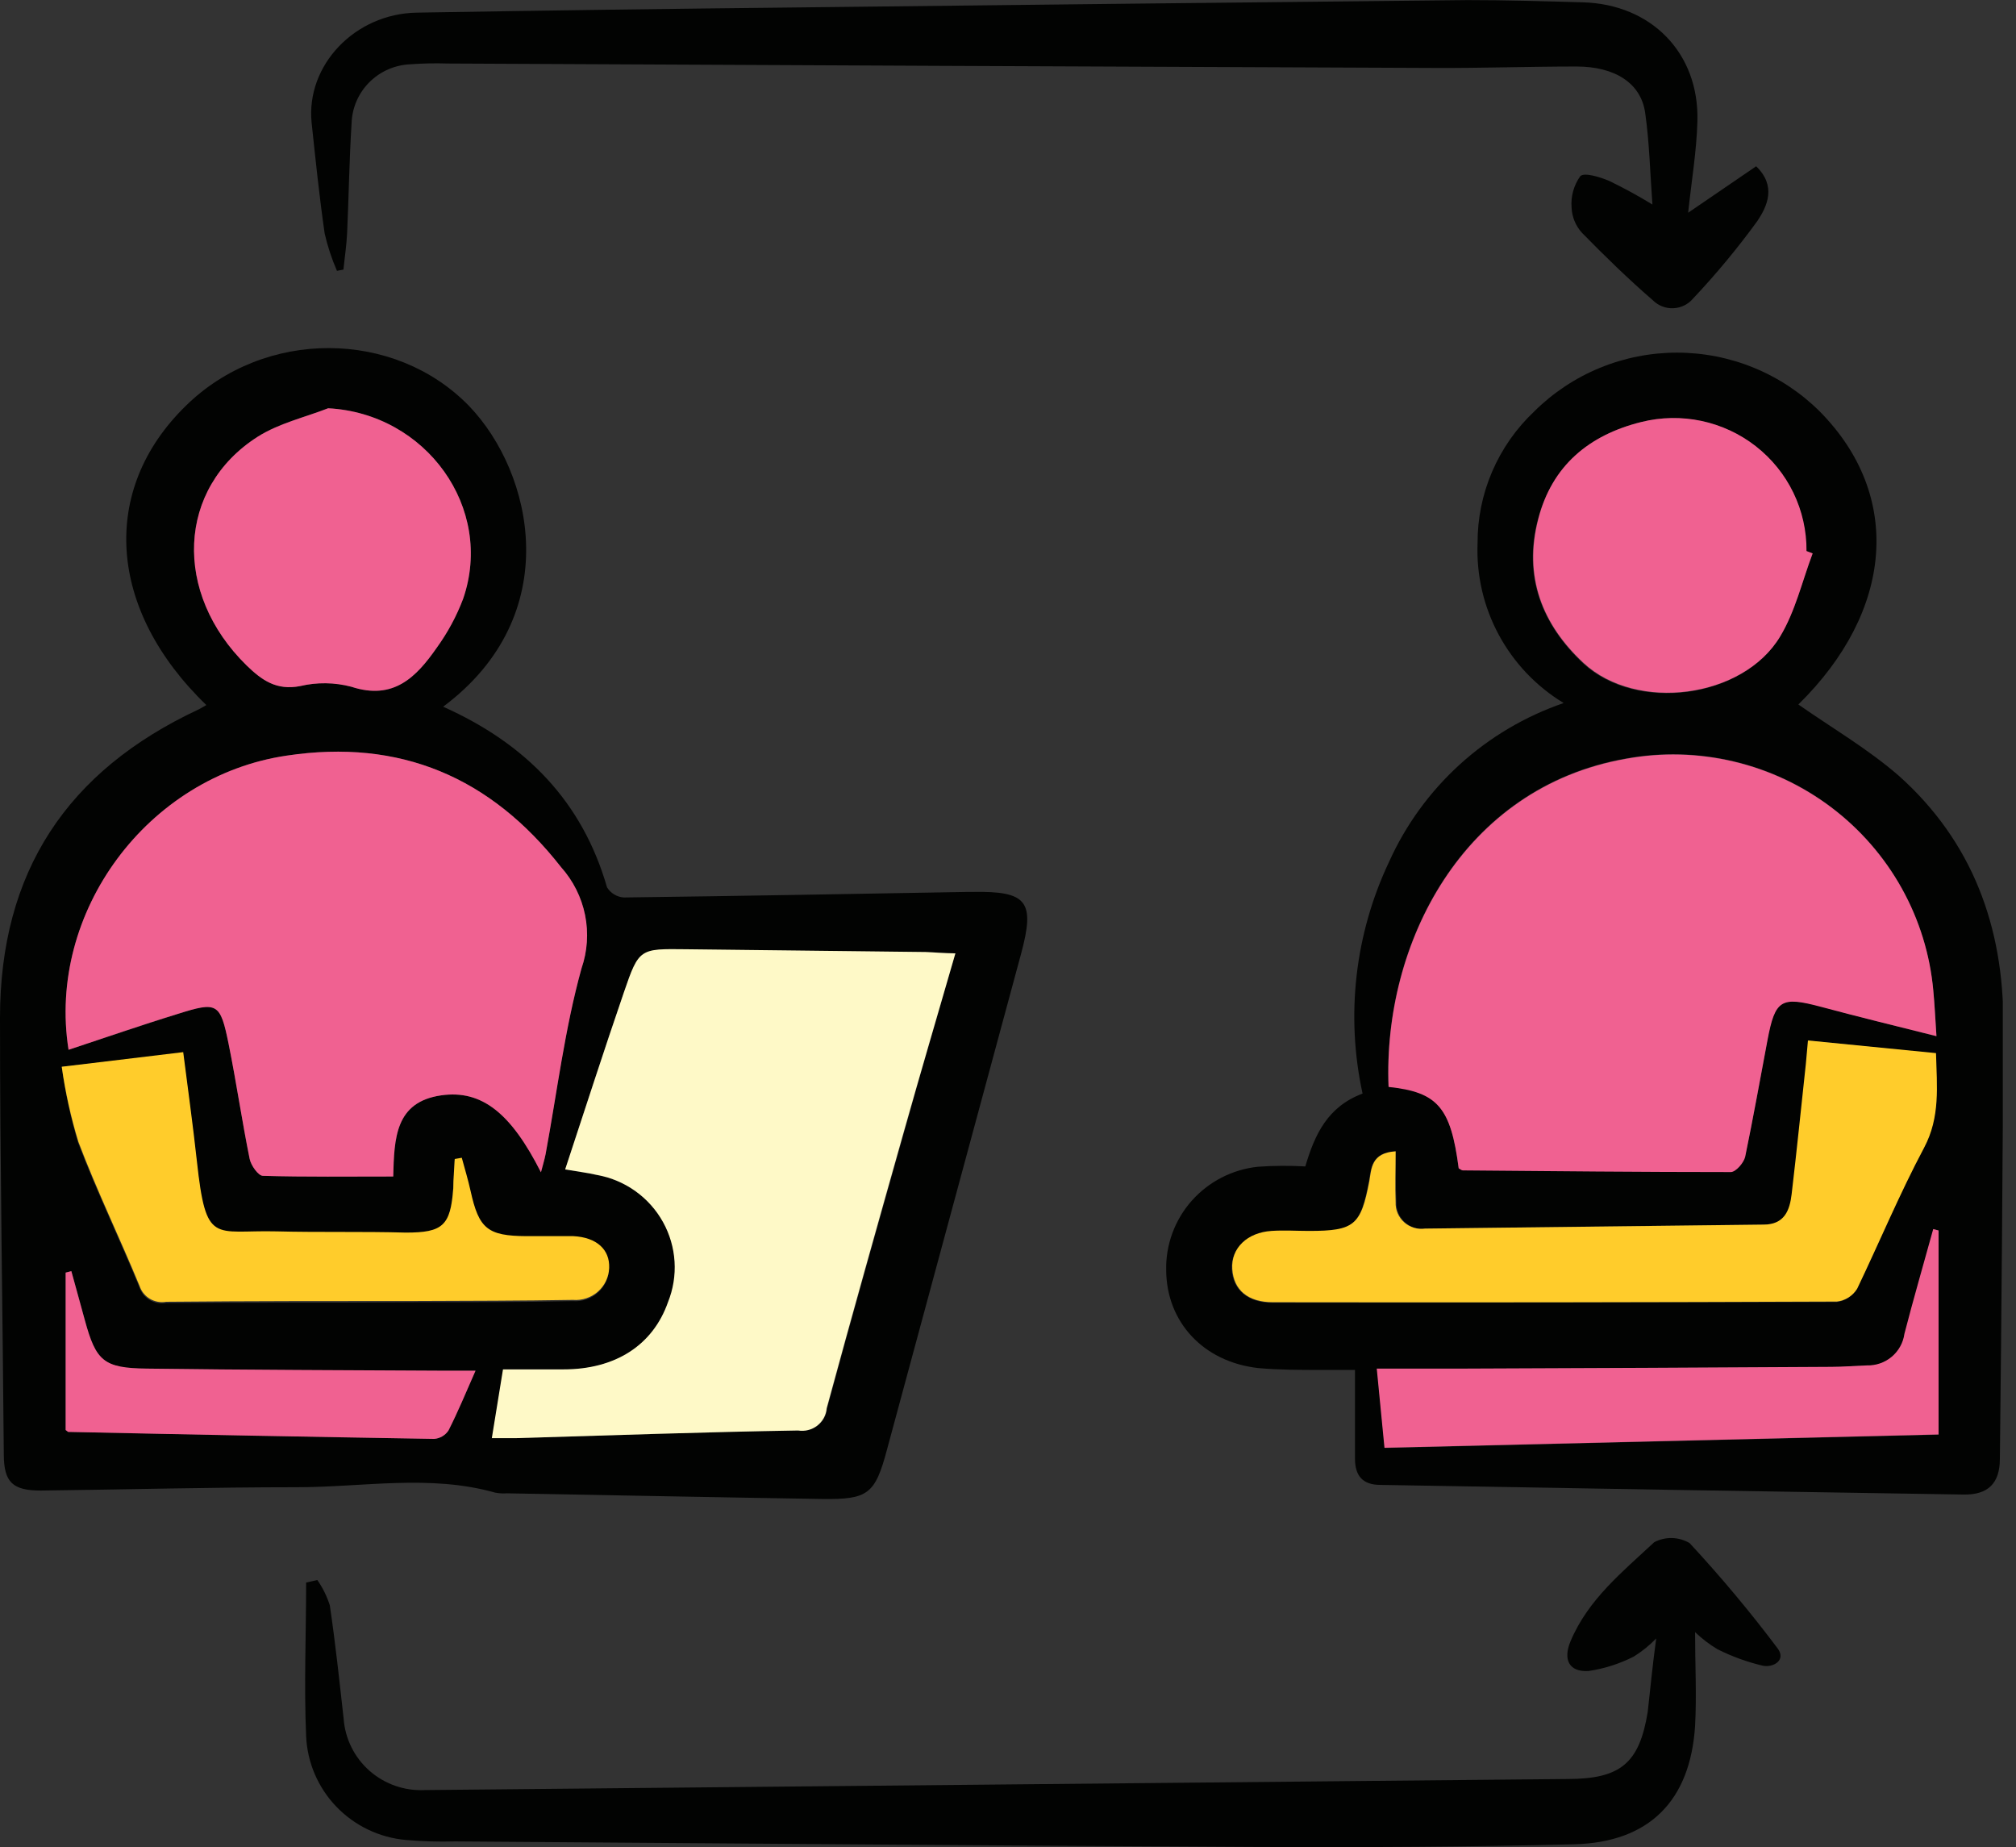 <?xml version="1.0" encoding="UTF-8"?> <svg xmlns="http://www.w3.org/2000/svg" width="131" height="120" viewBox="0 0 131 120" fill="none"><rect x="0" y="0" width="131" height="120" fill="#333333" stroke="none"/><g clip-path="url(#clip0_8341_20954)"><path d="M28.795 45.913C34.171 48.318 37.835 52.063 39.446 57.652C39.562 57.839 39.721 57.996 39.91 58.11C40.099 58.224 40.313 58.292 40.534 58.307C47.97 58.214 55.407 58.077 62.836 57.947H63.141C66.768 57.875 67.276 58.552 66.34 62.002C63.438 72.733 60.536 83.462 57.634 94.188C56.865 97.069 56.408 97.429 53.419 97.386C46.592 97.278 39.772 97.141 32.945 97.018C32.69 97.037 32.434 97.022 32.183 96.975C27.925 95.772 23.601 96.622 19.306 96.622C13.755 96.622 8.205 96.773 2.655 96.838C0.827 96.838 0.261 96.305 0.247 94.526C0.174 85.056 0 75.621 0 66.136C0 56.651 4.353 50.083 12.899 46.093C13.066 46.014 13.219 45.913 13.407 45.805C6.987 39.611 6.471 31.84 12.065 26.374C17.194 21.332 25.632 21.39 30.478 26.374C34.65 30.709 36.761 39.978 28.795 45.913ZM35.151 76.161C35.252 75.765 35.376 75.376 35.455 74.973C36.181 70.947 36.696 66.856 37.784 62.924C38.171 61.807 38.252 60.609 38.019 59.451C37.785 58.293 37.246 57.217 36.457 56.334C31.871 50.479 25.995 47.987 18.645 49.089C9.584 50.414 3.04 59.265 4.455 68.203C6.827 67.418 9.178 66.626 11.536 65.877C14.126 65.056 14.314 65.157 14.858 67.836C15.359 70.313 15.722 72.82 16.222 75.29C16.309 75.715 16.781 76.377 17.086 76.392C19.879 76.471 22.665 76.435 25.552 76.435C25.617 73.95 25.676 71.595 28.665 71.163C31.327 70.781 33.221 72.351 35.151 76.161ZM62.081 61.937C61.356 61.901 60.739 61.865 60.151 61.858L44.575 61.678C41.571 61.642 41.521 61.62 40.548 64.458C39.235 68.261 38.002 72.092 36.725 75.981C37.545 76.118 38.176 76.204 38.836 76.349C39.729 76.512 40.575 76.87 41.312 77.396C42.049 77.922 42.659 78.604 43.099 79.393C43.539 80.181 43.797 81.057 43.855 81.956C43.914 82.856 43.77 83.757 43.436 84.595C42.442 87.411 39.997 88.981 36.645 88.966C35.346 88.966 34.041 88.966 32.713 88.966L31.988 93.432C32.582 93.432 33.076 93.432 33.576 93.432C39.678 93.252 45.779 93.036 51.888 92.935C52.106 92.97 52.33 92.961 52.545 92.906C52.759 92.852 52.96 92.754 53.134 92.618C53.309 92.483 53.453 92.313 53.558 92.12C53.663 91.926 53.727 91.713 53.745 91.494C55.37 85.51 57.061 79.532 58.751 73.554C59.803 69.737 60.942 65.927 62.081 61.937ZM21.323 26.525C19.785 27.123 18.109 27.497 16.752 28.369C11.492 31.739 11.223 38.538 16.026 43.234C17.006 44.184 17.963 44.876 19.502 44.573C20.598 44.313 21.742 44.328 22.832 44.617C25.574 45.517 27.054 43.983 28.374 42.089C29.088 41.103 29.666 40.028 30.094 38.891C32.133 33.014 27.685 26.856 21.323 26.525ZM4.012 69.305C4.236 70.982 4.593 72.639 5.079 74.26C6.283 77.422 7.763 80.475 9.054 83.623C9.169 83.973 9.408 84.27 9.727 84.46C10.046 84.649 10.423 84.718 10.788 84.653C16.237 84.609 21.671 84.653 27.134 84.602C30.493 84.602 33.859 84.602 37.218 84.53C37.511 84.554 37.806 84.518 38.085 84.425C38.363 84.333 38.62 84.185 38.84 83.991C39.06 83.797 39.237 83.561 39.363 83.298C39.488 83.034 39.558 82.747 39.569 82.456C39.62 81.26 38.756 80.468 37.247 80.389C36.232 80.338 35.216 80.389 34.193 80.389C31.697 80.389 31.131 79.906 30.566 77.458C30.406 76.737 30.188 76.017 29.992 75.297L29.535 75.376C29.535 76.01 29.477 76.644 29.441 77.278C29.289 79.705 28.759 80.158 26.358 80.158C23.557 80.115 20.757 80.158 17.956 80.079C13.864 79.978 13.378 81.008 12.776 75.499C12.522 73.165 12.196 70.832 11.891 68.433L4.012 69.305ZM4.266 92.906C4.346 92.971 4.389 93.028 4.426 93.028C12.358 93.192 20.288 93.343 28.215 93.482C28.401 93.467 28.582 93.41 28.743 93.315C28.904 93.22 29.041 93.09 29.143 92.935C29.753 91.732 30.268 90.479 30.899 89.053C30.116 89.053 29.521 89.053 28.919 89.053C22.462 89.053 16.005 89.002 9.54 88.916C6.733 88.916 6.247 88.426 5.514 85.776C5.224 84.71 4.933 83.615 4.636 82.585L4.266 82.679V92.906Z" fill="#020302"></path><path d="M84.819 75.78C85.435 73.698 86.27 71.898 88.54 71.048C87.435 65.974 88.041 60.679 90.267 55.981C91.347 53.586 92.911 51.435 94.862 49.662C96.812 47.89 99.108 46.533 101.607 45.675C99.828 44.595 98.371 43.063 97.388 41.237C96.405 39.412 95.93 37.358 96.013 35.29C96.006 33.69 96.329 32.106 96.962 30.635C97.594 29.163 98.523 27.836 99.691 26.734C100.909 25.522 102.355 24.56 103.947 23.904C105.539 23.248 107.247 22.91 108.971 22.91C110.695 22.91 112.402 23.248 113.994 23.904C115.586 24.56 117.033 25.522 118.25 26.734C123.655 32.193 123.045 39.698 116.857 45.769C119.033 47.288 121.369 48.65 123.386 50.4C128.175 54.678 130.199 60.23 130.177 66.547C130.134 75.953 130.059 85.361 129.952 94.771C129.952 96.377 129.176 97.126 127.587 97.098C114.954 96.901 102.323 96.692 89.694 96.471C88.533 96.471 88.047 95.866 88.047 94.764C88.047 92.949 88.047 91.163 88.047 89.003C87.365 89.003 86.632 89.003 85.871 89.003C84.499 89.003 83.114 89.003 81.75 88.88C78.195 88.477 75.808 85.898 75.779 82.542C75.739 80.881 76.33 79.265 77.434 78.016C78.539 76.767 80.077 75.976 81.742 75.801C82.766 75.729 83.794 75.722 84.819 75.78ZM125.831 67.317C125.759 66.223 125.715 65.279 125.621 64.343C125.411 62.008 124.712 59.743 123.569 57.692C122.427 55.641 120.866 53.849 118.986 52.431C117.106 51.013 114.949 50 112.652 49.457C110.355 48.914 107.97 48.852 105.648 49.276C95.041 51.134 89.854 61.289 90.224 70.58C93.409 70.918 94.265 71.905 94.78 75.873C94.874 75.916 94.961 76.003 95.048 76.003C100.852 76.053 106.656 76.125 112.46 76.111C112.787 76.111 113.309 75.506 113.396 75.117C113.94 72.596 114.383 70.076 114.847 67.533C115.311 64.991 115.725 64.71 118.308 65.373C120.746 66.064 123.198 66.655 125.831 67.317ZM90.688 74.8C89.077 74.872 89.099 75.931 88.947 76.759C88.395 79.64 87.989 80 85.022 80.007C84.209 80.007 83.389 79.957 82.584 80.007C81.024 80.108 79.958 81.174 80.037 82.478C80.117 83.781 81.061 84.638 82.671 84.638C94.889 84.638 107.108 84.624 119.331 84.595C119.599 84.563 119.857 84.472 120.084 84.327C120.312 84.182 120.503 83.988 120.644 83.76C122.138 80.72 123.423 77.573 124.997 74.591C126.049 72.604 125.824 70.63 125.766 68.455L117.532 67.598C117.473 68.239 117.437 68.686 117.394 69.132C117.089 71.948 116.806 74.757 116.472 77.573C116.349 78.632 116.008 79.546 114.644 79.561C107.307 79.638 99.974 79.724 92.647 79.82C92.404 79.854 92.156 79.835 91.921 79.763C91.687 79.692 91.471 79.57 91.289 79.406C91.107 79.243 90.963 79.041 90.868 78.817C90.773 78.592 90.729 78.349 90.739 78.106C90.688 77.062 90.688 76.003 90.688 74.8ZM117.764 35.953L117.365 35.801C117.376 34.494 117.086 33.201 116.516 32.022C115.947 30.844 115.113 29.81 114.078 29.001C113.044 28.191 111.836 27.628 110.549 27.354C109.261 27.079 107.927 27.101 106.649 27.418C103.232 28.261 100.845 30.299 99.931 33.742C98.959 37.443 100.177 40.569 102.876 43.104C106.33 46.302 113.237 45.394 115.645 41.383C116.661 39.719 117.103 37.76 117.785 35.953H117.764ZM125.969 79.942L125.65 79.863C125.026 82.132 124.366 84.393 123.778 86.669C123.698 87.251 123.404 87.782 122.952 88.161C122.501 88.54 121.924 88.74 121.333 88.722C120.564 88.722 119.802 88.815 119.041 88.815C111.002 88.859 102.961 88.897 94.918 88.931C93.155 88.931 91.392 88.931 89.491 88.931L89.991 94.073L125.969 93.209V79.942Z" fill="#020302"></path><path d="M107.621 106.446C107.188 106.895 106.701 107.289 106.17 107.62C105.245 108.093 104.247 108.412 103.217 108.563C101.941 108.635 101.563 107.807 102.049 106.641C103.181 103.925 105.43 102.118 107.491 100.195C107.847 100.007 108.245 99.914 108.648 99.924C109.051 99.934 109.445 100.047 109.791 100.252C111.814 102.431 113.722 104.713 115.507 107.087C116.088 107.858 115.232 108.355 114.55 108.218C113.526 107.978 112.535 107.618 111.597 107.145C111.073 106.83 110.586 106.458 110.146 106.036C110.146 108.124 110.255 110.141 110.146 112.136C109.834 117.004 107.157 119.698 102.282 119.82C95.462 119.993 88.635 120.022 81.808 119.993C64.396 119.907 46.984 119.755 29.572 119.633C28.504 119.663 27.436 119.632 26.372 119.539C24.653 119.386 23.048 118.617 21.857 117.377C20.665 116.138 19.967 114.51 19.893 112.798C19.748 109.471 19.893 106.144 19.893 102.816L20.619 102.651C20.971 103.154 21.245 103.708 21.431 104.293C21.794 106.741 22.055 109.204 22.331 111.668C22.426 112.968 23.029 114.18 24.012 115.045C24.995 115.91 26.279 116.36 27.591 116.298C52.345 116.054 77.097 115.813 101.846 115.578C105.292 115.578 106.526 114.57 107.07 111.214C107.237 109.737 107.375 108.232 107.621 106.446Z" fill="#020302"></path><path d="M107.375 13.288C107.222 11.214 107.179 9.255 106.903 7.325C106.627 5.394 104.93 4.321 102.434 4.321C99.38 4.321 96.325 4.429 93.271 4.415C71.873 4.329 50.481 4.233 29.093 4.127C28.28 4.1 27.466 4.117 26.655 4.177C25.648 4.221 24.695 4.642 23.988 5.356C23.281 6.069 22.873 7.023 22.846 8.023C22.694 10.385 22.665 12.762 22.556 15.139C22.52 15.931 22.396 16.723 22.317 17.515L21.896 17.595C21.555 16.814 21.288 16.004 21.098 15.175C20.75 12.769 20.503 10.357 20.249 7.973C19.872 4.242 23.057 0.886 27.09 0.821C35.342 0.682 43.591 0.569 51.837 0.483C66.347 0.315 80.858 0.156 95.368 0.007C97.863 0.007 100.359 0.079 102.855 0.151C107.302 0.274 110.414 3.443 110.298 7.858C110.248 9.809 109.914 11.761 109.696 13.821L114.115 10.803C115.442 12.085 114.84 13.389 114.202 14.347C112.919 16.114 111.523 17.798 110.023 19.388C109.866 19.577 109.67 19.731 109.449 19.841C109.229 19.951 108.987 20.013 108.74 20.025C108.494 20.037 108.247 19.997 108.017 19.908C107.787 19.819 107.578 19.684 107.404 19.51C105.8 18.12 104.269 16.63 102.789 15.117C102.384 14.668 102.148 14.092 102.122 13.489C102.063 12.763 102.263 12.039 102.688 11.444C102.949 11.185 103.972 11.502 104.567 11.754C105.528 12.218 106.465 12.73 107.375 13.288Z" fill="#020302"></path><path d="M35.151 76.162C33.221 72.352 31.327 70.782 28.665 71.163C25.676 71.596 25.617 73.951 25.552 76.435C22.65 76.435 19.879 76.471 17.086 76.392C16.781 76.392 16.309 75.715 16.222 75.29C15.722 72.82 15.359 70.314 14.858 67.836C14.314 65.15 14.133 65.056 11.536 65.877C9.178 66.597 6.827 67.418 4.455 68.203C3.04 59.266 9.584 50.414 18.645 49.089C25.995 47.987 31.871 50.479 36.456 56.334C37.246 57.218 37.785 58.293 38.019 59.451C38.252 60.609 38.171 61.808 37.784 62.924C36.696 66.857 36.203 70.947 35.455 74.973C35.376 75.377 35.252 75.766 35.151 76.162Z" fill="#F06191"></path><path d="M62.081 61.938C60.928 65.92 59.803 69.73 58.722 73.555C57.032 79.532 55.342 85.51 53.716 91.495C53.698 91.714 53.635 91.927 53.529 92.12C53.424 92.314 53.28 92.483 53.105 92.619C52.931 92.754 52.73 92.852 52.516 92.906C52.301 92.961 52.078 92.971 51.859 92.935C45.75 93.036 39.649 93.252 33.547 93.432C33.047 93.432 32.553 93.432 31.959 93.432L32.684 88.967C34.012 88.967 35.318 88.967 36.616 88.967C39.968 88.967 42.42 87.411 43.407 84.595C43.743 83.759 43.888 82.859 43.832 81.96C43.776 81.062 43.521 80.187 43.084 79.398C42.647 78.609 42.039 77.925 41.305 77.397C40.571 76.869 39.728 76.508 38.836 76.342C38.198 76.198 37.545 76.111 36.725 75.974C38.002 72.107 39.235 68.275 40.548 64.451C41.521 61.614 41.571 61.635 44.575 61.671L60.152 61.851C60.739 61.873 61.334 61.938 62.081 61.938Z" fill="#FEF9C7"></path><path d="M21.323 26.525C27.685 26.857 32.133 33.007 30.094 38.906C29.665 40.038 29.087 41.108 28.375 42.089C27.054 43.983 25.574 45.517 22.832 44.617C21.742 44.329 20.598 44.314 19.502 44.574C17.963 44.876 17.006 44.185 16.026 43.234C11.224 38.538 11.492 31.711 16.752 28.369C18.138 27.498 19.785 27.123 21.323 26.525Z" fill="#F06191"></path><path d="M4.012 69.305L11.905 68.355C12.21 70.753 12.537 73.086 12.791 75.42C13.393 80.929 13.879 79.899 17.971 80C20.771 80.072 23.572 80 26.372 80.079C28.773 80.079 29.274 79.633 29.455 77.199C29.455 76.565 29.521 75.931 29.55 75.297L30.007 75.218C30.203 75.938 30.42 76.658 30.58 77.379C31.117 79.827 31.683 80.295 34.207 80.31C35.23 80.31 36.246 80.31 37.262 80.31C38.771 80.389 39.634 81.181 39.583 82.377C39.573 82.668 39.502 82.955 39.377 83.219C39.252 83.483 39.074 83.719 38.854 83.912C38.635 84.106 38.378 84.254 38.099 84.346C37.82 84.439 37.526 84.475 37.233 84.451C33.874 84.509 30.507 84.509 27.148 84.523C21.7 84.523 16.266 84.523 10.803 84.573C10.437 84.638 10.06 84.57 9.741 84.381C9.423 84.192 9.184 83.894 9.069 83.543C7.777 80.411 6.297 77.357 5.093 74.181C4.606 72.586 4.245 70.956 4.012 69.305Z" fill="#FFCC2B"></path><path d="M4.266 92.906V82.679L4.636 82.585C4.933 83.651 5.224 84.71 5.514 85.776C6.239 88.426 6.733 88.88 9.54 88.916C16.005 89.002 22.462 89.017 28.919 89.053C29.521 89.053 30.116 89.053 30.899 89.053C30.268 90.493 29.753 91.732 29.143 92.935C29.041 93.09 28.904 93.22 28.743 93.315C28.582 93.409 28.401 93.467 28.215 93.482C20.287 93.353 12.358 93.201 4.425 93.028C4.425 93.028 4.353 92.956 4.266 92.906Z" fill="#F06191"></path><path d="M125.831 67.317C123.198 66.655 120.753 66.064 118.315 65.409C115.732 64.724 115.355 64.933 114.854 67.569C114.354 70.205 113.926 72.611 113.403 75.153C113.316 75.542 112.794 76.147 112.468 76.147C106.664 76.147 100.86 76.089 95.055 76.039C94.968 76.039 94.881 75.952 94.787 75.909C94.272 71.941 93.416 70.954 90.231 70.616C89.861 61.311 95.041 51.17 105.655 49.298C107.977 48.873 110.363 48.935 112.659 49.478C114.956 50.022 117.113 51.035 118.993 52.453C120.873 53.871 122.434 55.663 123.577 57.714C124.719 59.765 125.418 62.03 125.628 64.364C125.715 65.279 125.759 66.258 125.831 67.317Z" fill="#F06191"></path><path d="M90.688 74.8C90.688 76.003 90.644 77.054 90.688 78.106C90.678 78.349 90.722 78.592 90.817 78.817C90.912 79.041 91.056 79.243 91.238 79.406C91.42 79.57 91.636 79.691 91.871 79.763C92.105 79.834 92.353 79.854 92.596 79.82C99.933 79.734 107.266 79.647 114.593 79.561C115.957 79.561 116.298 78.632 116.422 77.573C116.755 74.757 117.038 71.948 117.343 69.132C117.386 68.686 117.423 68.239 117.481 67.598L125.802 68.419C125.86 70.58 126.085 72.567 125.033 74.555C123.444 77.537 122.131 80.684 120.68 83.724C120.539 83.952 120.348 84.146 120.12 84.291C119.893 84.436 119.635 84.527 119.367 84.559C107.15 84.607 94.93 84.621 82.707 84.602C81.097 84.602 80.161 83.81 80.074 82.442C79.987 81.073 81.061 80.072 82.62 79.971C83.426 79.914 84.245 79.971 85.058 79.971C88.025 79.971 88.432 79.597 88.983 76.723C89.121 75.931 89.099 74.901 90.688 74.8Z" fill="#FFCC2B"></path><path d="M117.786 35.953C117.104 37.76 116.661 39.719 115.674 41.354C113.266 45.366 106.359 46.273 102.905 43.075C100.207 40.569 98.988 37.443 99.96 33.713C100.845 30.249 103.261 28.261 106.649 27.418C107.928 27.098 109.265 27.073 110.555 27.345C111.846 27.618 113.056 28.18 114.093 28.99C115.13 29.8 115.967 30.835 116.538 32.016C117.108 33.197 117.399 34.492 117.387 35.801L117.786 35.953Z" fill="#F06191"></path><path d="M125.969 79.943V93.194L89.963 94.059L89.462 88.916C91.363 88.916 93.126 88.916 94.889 88.916C102.927 88.888 110.968 88.849 119.012 88.801C119.737 88.801 120.535 88.736 121.304 88.708C121.895 88.725 122.472 88.526 122.923 88.147C123.375 87.768 123.669 87.236 123.749 86.655C124.337 84.379 124.997 82.118 125.621 79.849L125.969 79.943Z" fill="#F06191"></path></g><defs><clipPath id="clip0_8341_20954"><rect width="130.141" height="120" fill="white"></rect></clipPath></defs></svg> 